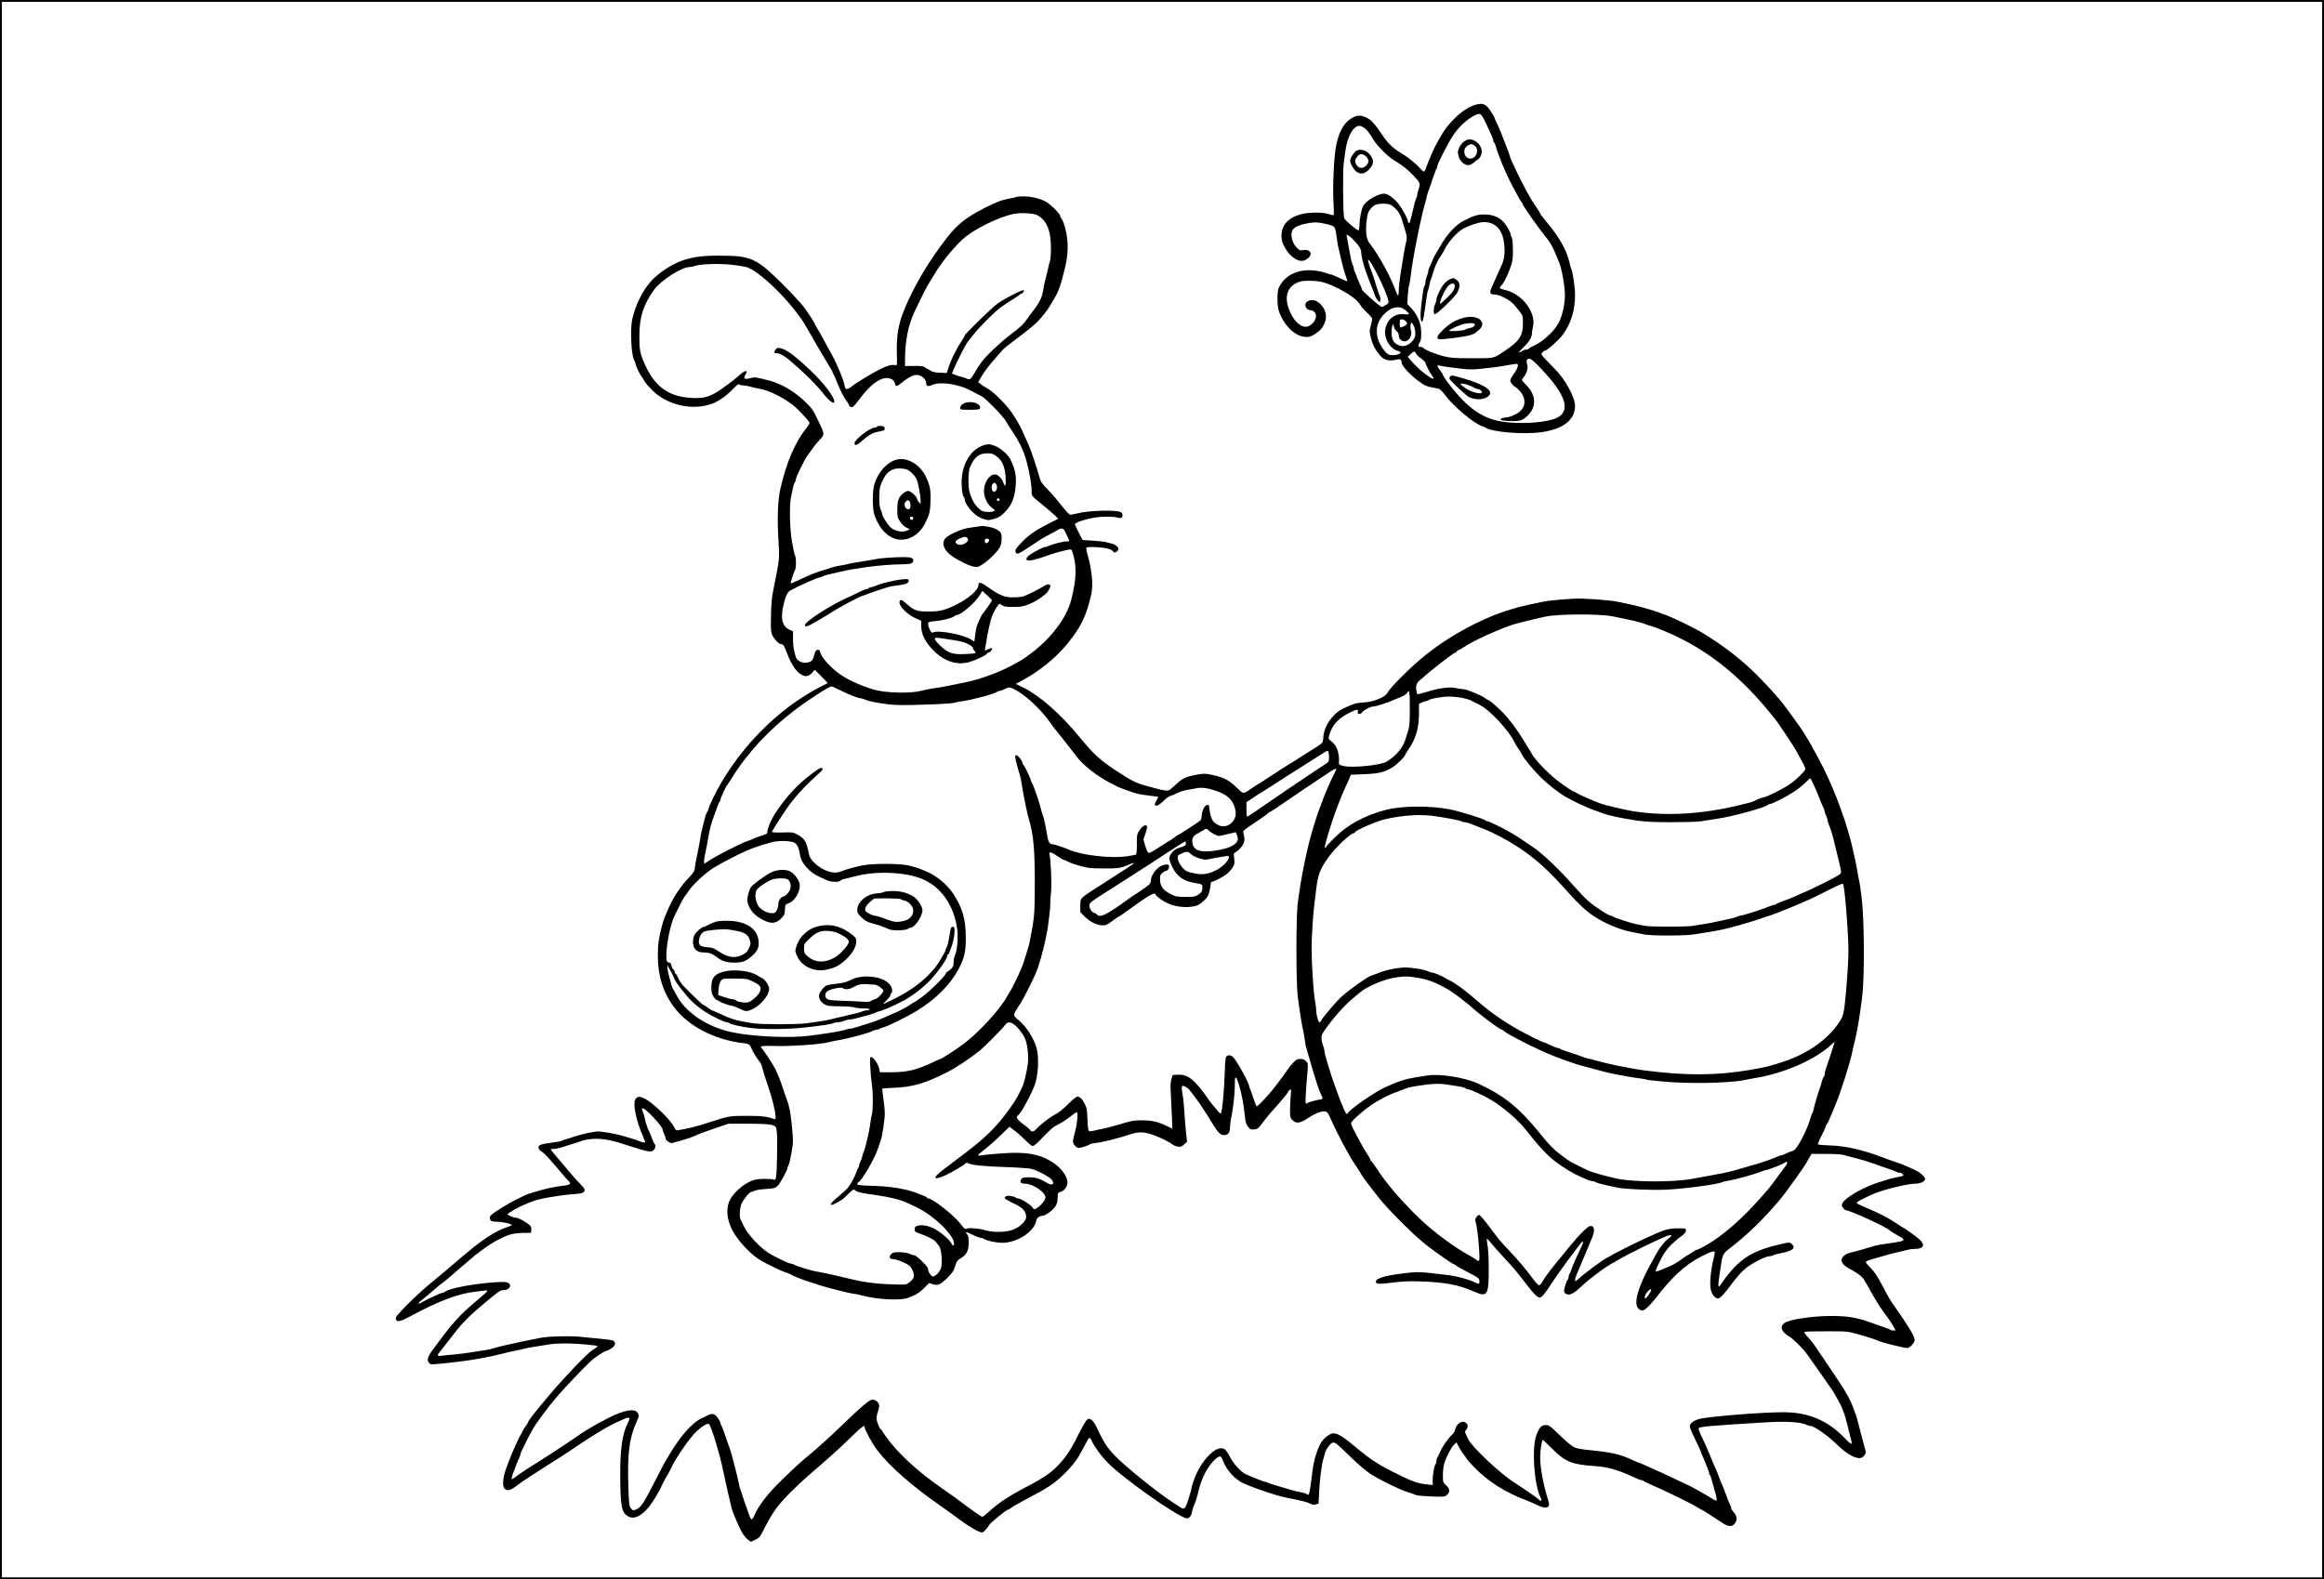 <?xml version="1.0" standalone="no"?>
<!DOCTYPE svg PUBLIC "-//W3C//DTD SVG 20010904//EN"
 "http://www.w3.org/TR/2001/REC-SVG-20010904/DTD/svg10.dtd">
<svg version="1.0" xmlns="http://www.w3.org/2000/svg"
 width="2532pt" height="1721pt" viewBox="0 0 2532 1721"
 preserveAspectRatio="xMidYMid meet">

<g transform="translate(0,1721) scale(0.1,-0.1)"
fill="#000000" stroke="none">
<path d="M0 8605 l0 -8605 12660 0 12660 0 0 8605 0 8605 -12660 0 -12660 0 0
-8605z m25300 0 l0 -8585 -12640 0 -12640 0 0 8585 0 8585 12640 0 12640 0 0
-8585z"/>
<path d="M16085 16071 c-131 -32 -302 -187 -394 -357 -12 -21 -26 -46 -31 -54
-21 -31 -99 -207 -117 -262 -10 -32 -23 -58 -30 -58 -6 0 -25 16 -41 35 -37
46 -130 121 -208 167 -91 56 -145 108 -209 204 -77 116 -121 163 -173 185 -67
29 -108 24 -171 -19 -78 -53 -127 -148 -156 -301 -22 -114 -37 -445 -27 -601
5 -74 6 -138 2 -143 -3 -4 -26 0 -51 9 -30 11 -76 17 -144 17 -256 0 -399
-114 -370 -295 9 -56 64 -146 112 -184 73 -59 127 -62 181 -12 46 44 12 95
-58 83 -38 -6 -43 -4 -75 29 -52 56 -71 148 -39 194 21 31 86 57 176 71 66 11
89 10 163 -5 48 -9 95 -24 106 -33 14 -12 22 -38 29 -96 6 -44 15 -100 20
-125 30 -136 54 -233 76 -299 14 -40 24 -74 22 -76 -2 -2 -39 14 -83 35 -44
22 -88 39 -98 40 -10 0 -30 6 -45 13 -15 8 -64 19 -109 26 -187 27 -337 -38
-408 -178 -23 -46 -23 -205 1 -269 59 -159 180 -272 293 -274 39 -1 57 5 104
36 61 40 88 77 108 143 36 125 -105 273 -199 207 -41 -29 -16 -94 36 -94 12 0
31 -9 43 -21 40 -40 4 -124 -65 -154 -53 -23 -124 20 -173 102 -96 165 -83
305 36 366 48 24 66 27 149 27 105 0 169 -15 272 -64 148 -69 254 -146 285
-206 8 -15 39 -50 70 -78 30 -28 55 -57 55 -65 0 -9 -7 -43 -16 -77 -15 -57
-14 -68 1 -128 19 -76 35 -109 86 -178 47 -64 101 -84 182 -65 52 12 66 6 67
-27 0 -36 84 -129 182 -203 78 -57 80 -58 219 -85 17 -3 41 -26 71 -67 93
-126 320 -316 408 -342 14 -4 30 -11 35 -15 68 -49 414 -77 608 -50 238 34
367 134 367 285 0 99 -113 303 -231 415 -9 8 -44 45 -79 82 -62 66 -63 68 -45
88 10 11 23 20 30 20 21 0 151 117 191 172 90 124 134 265 134 429 0 94 -26
268 -44 297 -3 6 -10 30 -15 54 -25 117 -88 239 -192 375 -46 59 -94 119 -106
133 -13 14 -23 29 -23 34 0 4 -19 36 -43 70 -24 34 -46 68 -50 76 -4 8 -21 38
-37 65 -54 89 -200 391 -200 413 0 5 -18 56 -41 113 -22 57 -47 122 -56 144
-8 22 -28 67 -44 100 -16 33 -29 64 -29 68 0 4 -18 35 -41 68 -51 75 -79 88
-154 70z m99 -193 c67 -141 86 -185 86 -202 0 -8 4 -17 9 -20 5 -3 12 -18 15
-33 11 -45 62 -180 106 -278 22 -50 51 -111 59 -125 4 -8 15 -28 23 -45 36
-70 82 -151 94 -166 8 -8 14 -19 14 -23 0 -18 177 -269 281 -397 19 -24 50
-80 68 -124 18 -44 38 -93 46 -110 30 -71 65 -264 65 -362 0 -97 -31 -234 -69
-303 -54 -97 -173 -205 -274 -250 -26 -11 -49 -25 -52 -30 -3 -6 -16 -10 -29
-10 -12 0 -31 -7 -42 -15 -10 -8 -25 -15 -32 -15 -8 0 12 23 43 52 59 54 95
111 95 152 0 13 5 47 12 75 36 157 -118 360 -305 401 -31 7 -57 17 -57 22 0 5
9 19 21 31 27 29 63 102 96 195 24 69 27 90 26 196 -1 69 -6 123 -12 129 -6 6
-11 17 -11 25 0 24 -32 85 -68 130 -50 63 -126 95 -220 95 -77 -1 -106 -10
-220 -66 -92 -46 -191 -153 -263 -285 -11 -20 -29 -50 -40 -67 -10 -16 -23
-39 -28 -50 -46 -102 -61 -140 -61 -155 0 -10 -7 -34 -15 -53 -8 -20 -15 -49
-15 -65 0 -15 -5 -33 -11 -39 -9 -9 -17 -61 -37 -238 -10 -82 -4 -157 11 -152
11 3 22 62 47 250 6 44 14 86 19 95 5 10 12 37 16 62 4 24 11 51 16 60 4 8 16
42 25 75 19 66 46 124 78 170 12 17 30 48 41 70 42 86 135 192 205 232 57 34
178 73 224 73 133 0 209 -83 225 -247 9 -92 1 -160 -27 -218 -10 -22 -36 -78
-56 -125 -21 -47 -47 -105 -57 -129 -24 -53 -14 -71 40 -71 44 0 143 -49 190
-93 18 -18 51 -56 73 -86 41 -54 41 -54 40 -141 -1 -132 -41 -190 -201 -296
-124 -82 -102 -78 -351 -78 -202 0 -234 3 -315 23 -90 23 -208 72 -220 91 -3
5 -17 10 -31 10 -22 0 -24 3 -18 23 3 12 11 28 18 36 6 8 11 48 10 90 0 109
-36 197 -117 282 l-34 37 4 83 c3 46 9 98 14 116 6 18 14 67 19 110 21 186
113 648 159 798 5 17 13 46 16 65 4 19 11 41 15 50 4 8 24 67 45 130 21 63 42
119 47 125 4 5 8 16 8 25 0 24 119 256 174 338 53 81 139 162 212 203 81 45
87 42 138 -63z m-1327 -58 c18 -10 40 -32 50 -47 10 -15 20 -30 24 -33 3 -3
19 -27 34 -54 38 -64 157 -184 220 -221 79 -45 150 -100 209 -162 78 -82 83
-93 63 -151 -9 -26 -17 -56 -17 -68 0 -11 -3 -24 -7 -28 -8 -8 -22 -57 -49
-176 -20 -88 -24 -100 -35 -100 -5 0 -9 7 -9 16 0 25 -55 128 -100 188 -47 63
-121 116 -159 116 -66 0 -198 -77 -228 -133 -21 -38 -41 -142 -42 -214 -1 -29
-5 -53 -11 -53 -19 0 -148 111 -155 133 -13 42 -17 518 -5 602 6 44 15 105 19
136 18 124 64 227 116 257 28 16 46 15 82 -8z m309 -852 c66 -49 89 -85 117
-180 9 -32 24 -82 33 -111 14 -48 14 -60 1 -118 -14 -60 -23 -109 -61 -354 -9
-55 -16 -126 -16 -157 0 -67 -10 -74 -29 -20 -54 156 -188 403 -287 527 -39
49 -49 128 -34 255 9 69 16 92 39 120 39 48 66 60 142 60 52 0 71 -4 95 -22z
m-442 -350 c73 -71 106 -119 106 -153 0 -40 24 -139 51 -215 25 -67 67 -178
79 -205 5 -11 12 -31 16 -45 8 -31 42 -80 55 -80 11 0 12 45 0 68 -5 9 -23 64
-41 122 -17 58 -37 119 -44 135 -22 52 -45 129 -41 134 20 19 203 -348 221
-445 4 -25 1 -32 -18 -42 -13 -7 -30 -17 -39 -24 -14 -10 -33 3 -123 81 -58
52 -106 98 -106 104 0 5 -13 39 -30 74 -16 34 -30 67 -30 72 0 5 -7 22 -15 37
-8 16 -15 37 -15 47 0 10 -5 28 -12 40 -6 12 -15 40 -19 62 -4 22 -17 90 -28
150 -11 61 -21 111 -21 113 0 11 27 -4 54 -30z m559 -769 c29 -15 67 -50 67
-61 0 -5 -19 -6 -43 -3 -119 18 -216 -71 -217 -198 0 -89 68 -186 142 -202 58
-13 17 -45 -58 -45 -41 0 -51 5 -81 36 -19 21 -48 65 -64 99 -61 129 -24 265
96 350 52 38 114 47 158 24z m29 -136 c26 -23 22 -39 -14 -57 -45 -23 -48 -21
-48 29 0 40 3 45 22 45 12 0 30 -7 40 -17z m92 -57 c9 -19 16 -55 16 -80 0
-38 -6 -52 -35 -85 -46 -51 -98 -65 -152 -41 -55 25 -75 68 -71 155 3 68 20
93 26 41 2 -14 14 -34 28 -45 16 -13 24 -29 24 -49 0 -34 30 -62 65 -62 47 0
86 70 67 121 -10 27 -4 91 8 84 4 -3 15 -20 24 -39z m21 -295 c3 -11 28 -36
55 -55 28 -20 50 -42 50 -49 0 -16 57 -125 78 -150 22 -25 8 -31 -25 -11 -69
44 -142 106 -192 164 l-54 62 29 28 c35 34 51 36 59 11z m1369 -173 c266 -279
322 -454 171 -530 -95 -48 -335 -70 -545 -50 -179 18 -309 78 -451 210 -87 80
-248 281 -249 310 0 4 -14 25 -30 46 -37 49 -38 60 -2 51 32 -8 121 -21 250
-35 64 -7 122 -7 185 0 51 6 119 14 152 17 33 3 102 14 153 24 52 10 98 16
104 13 14 -9 0 -54 -26 -89 -13 -16 -31 -45 -40 -63 -16 -31 -16 -34 4 -62 12
-17 25 -30 29 -30 4 0 24 -16 45 -36 85 -83 87 -185 4 -247 -41 -30 -110 -57
-146 -57 -31 0 -60 -15 -50 -26 11 -11 141 -17 192 -10 34 5 57 18 92 49 105
96 104 225 -3 336 -29 30 -53 57 -53 60 0 2 11 18 24 36 33 43 47 98 34 136
-13 38 -4 59 26 59 18 0 52 -29 130 -112z"/>
<path d="M15938 15657 c-34 -31 -61 -93 -53 -120 2 -7 6 -25 10 -40 3 -16 20
-42 38 -58 41 -38 82 -38 123 -1 17 15 40 32 50 38 11 6 24 27 31 46 17 51 -1
101 -48 139 -52 41 -103 40 -151 -4z m132 -38 c52 -44 10 -145 -58 -137 -64 8
-81 105 -24 140 35 23 52 22 82 -3z"/>
<path d="M15795 14166 c-16 -7 -43 -28 -59 -46 -36 -41 -86 -142 -86 -173 0
-14 -7 -38 -15 -53 -17 -33 -20 -100 -5 -109 16 -10 228 194 250 241 30 61 27
108 -9 133 -34 24 -36 25 -76 7z m55 -70 c0 -38 -26 -77 -92 -138 -34 -32 -63
-58 -65 -58 -21 0 45 151 85 193 33 35 72 37 72 3z"/>
<path d="M15960 13750 c-93 -22 -160 -59 -237 -133 -62 -59 -77 -92 -48 -103
19 -8 261 22 332 41 52 14 63 20 109 62 88 81 -11 166 -156 133z m105 -70 c11
-18 -15 -39 -54 -46 -20 -4 -41 -11 -48 -16 -17 -13 -173 -23 -173 -11 0 11
113 63 160 73 53 12 108 11 115 0z"/>
<path d="M14783 15570 c-27 -11 -73 -81 -73 -110 0 -31 36 -95 66 -119 43 -34
89 -28 135 17 62 63 64 111 7 175 -36 40 -92 55 -135 37z m102 -67 c32 -35 32
-63 0 -97 -39 -42 -92 -32 -114 23 -11 25 -10 33 5 58 10 15 23 31 29 35 21
16 55 7 80 -19z"/>
<path d="M15803 13109 c-7 -7 -13 -17 -13 -21 0 -19 179 -187 219 -207 83 -39
192 -24 222 31 31 59 -113 133 -396 204 -11 3 -26 0 -32 -7z m197 -96 c25 -9
54 -23 65 -30 11 -7 26 -13 35 -13 25 -1 55 -29 44 -40 -18 -18 -113 7 -170
45 -29 20 -56 40 -59 45 -10 15 35 12 85 -7z"/>
<path d="M11078 15065 c-3 -3 -38 -12 -79 -19 -93 -18 -133 -33 -267 -100
-206 -104 -308 -185 -426 -341 -155 -204 -256 -363 -356 -558 -146 -286 -185
-432 -179 -677 4 -125 2 -144 -11 -141 -37 12 -87 -1 -173 -43 -85 -42 -285
-164 -315 -193 -15 -15 -52 -27 -59 -19 -3 3 -9 22 -13 43 -14 63 -81 227
-131 316 -11 21 -57 104 -107 197 -19 36 -46 82 -59 102 -12 21 -23 40 -23 43
0 10 -65 111 -119 185 -30 41 -137 157 -239 258 -281 278 -339 304 -667 306
-193 1 -296 -12 -415 -51 -111 -36 -266 -137 -343 -223 -97 -106 -176 -268
-210 -425 -23 -109 -8 -401 23 -440 4 -5 11 -25 15 -43 7 -34 48 -116 70 -142
7 -8 19 -29 28 -45 8 -17 46 -61 83 -98 164 -162 433 -224 648 -148 72 25 159
86 230 160 41 44 62 59 69 52 6 -6 25 -11 42 -11 17 0 54 -6 81 -14 27 -8 68
-17 92 -21 104 -17 259 -92 372 -180 51 -40 180 -178 180 -192 0 -8 -15 -33
-33 -56 -126 -158 -218 -372 -286 -668 -26 -115 -34 -319 -21 -535 14 -232 16
-210 -52 -549 -22 -113 -26 -156 -29 -340 -2 -101 1 -138 14 -165 20 -44 74
-100 97 -100 24 0 33 -13 65 -100 41 -107 88 -183 137 -219 59 -43 98 -39 144
16 l21 24 72 -72 c39 -39 70 -73 69 -74 -2 -1 -30 -15 -63 -31 -490 -246 -943
-715 -1190 -1229 -25 -51 -45 -99 -45 -107 0 -7 -6 -22 -13 -33 -8 -11 -17
-31 -21 -45 -29 -107 -49 -194 -56 -245 -5 -33 -20 -113 -34 -179 -14 -65 -26
-132 -26 -150 0 -24 -13 -45 -61 -96 -34 -36 -69 -76 -77 -90 -9 -14 -31 -43
-48 -66 -58 -78 -146 -268 -174 -379 -35 -140 -43 -197 -43 -320 0 -220 58
-403 179 -564 152 -202 435 -350 744 -388 68 -8 77 -13 91 -45 18 -46 68 -128
95 -158 12 -14 27 -47 32 -75 6 -27 31 -110 57 -183 47 -133 85 -288 85 -345
0 -24 -3 -28 -17 -22 -68 27 -136 35 -293 35 -186 0 -205 -3 -395 -65 -143
-46 -207 -64 -275 -76 -25 -5 -59 -11 -76 -15 -29 -5 -33 -3 -52 38 -37 75
-228 260 -315 304 -58 30 -86 28 -106 -8 -27 -48 8 -224 79 -389 16 -39 30
-73 30 -75 0 -9 -34 -3 -63 10 -18 8 -59 22 -92 31 -33 10 -80 23 -105 31 -64
18 -210 44 -253 44 -47 0 -193 -32 -272 -60 -33 -12 -71 -24 -85 -27 -14 -3
-30 -9 -36 -14 -5 -4 -62 -15 -124 -23 -83 -11 -118 -20 -127 -32 -16 -22 -3
-46 41 -73 19 -12 83 -81 144 -154 60 -72 119 -141 131 -151 41 -37 27 -50
-64 -59 -54 -6 -149 -24 -210 -41 -99 -27 -170 -49 -185 -57 -8 -4 -49 -24
-90 -43 -82 -39 -244 -138 -284 -173 -17 -15 -23 -28 -19 -42 8 -29 17 -33 87
-36 70 -2 166 -27 148 -39 -6 -4 -38 -16 -69 -27 -91 -31 -226 -115 -358 -223
-98 -80 -205 -170 -280 -236 -29 -25 -106 -89 -171 -142 -66 -53 -179 -157
-252 -231 -108 -108 -133 -139 -130 -158 5 -39 43 -35 138 16 332 179 542 259
740 280 30 3 70 8 88 11 17 3 32 1 32 -4 0 -5 -49 -50 -108 -99 -198 -166
-264 -239 -479 -531 -67 -90 -77 -126 -46 -157 18 -19 5 -19 263 9 198 22 386
55 545 97 44 12 102 25 129 30 26 4 62 12 80 17 17 6 74 17 126 25 52 9 125
20 161 26 37 6 115 11 175 11 126 0 354 -20 354 -31 0 -4 -17 -18 -37 -30 -55
-33 -144 -121 -327 -319 -175 -190 -396 -461 -396 -485 0 -4 -11 -21 -24 -38
-14 -18 -29 -43 -35 -57 -6 -14 -15 -32 -21 -40 -13 -19 -83 -173 -103 -225
-8 -22 -24 -63 -36 -92 -51 -127 -65 -237 -33 -266 30 -27 63 -20 127 29 66
50 141 100 285 191 202 128 277 176 330 213 100 69 212 141 340 218 70 42 239
122 259 122 26 0 26 -4 -3 -65 -58 -121 -80 -280 -79 -570 2 -332 15 -398 85
-439 82 -49 197 31 303 213 30 51 55 95 55 98 0 8 41 89 71 138 16 28 35 61
40 75 45 104 214 347 284 408 64 57 115 85 130 72 24 -20 121 -341 155 -515
22 -107 73 -331 91 -400 18 -65 88 -226 121 -278 17 -26 43 -57 59 -68 l30
-21 42 20 c54 25 53 24 121 158 31 62 82 145 112 185 72 97 217 243 372 377
200 171 319 278 445 402 117 114 147 136 147 106 0 -25 86 -183 136 -248 135
-177 378 -391 691 -608 59 -41 155 -110 213 -154 99 -74 208 -136 239 -136 16
0 52 37 78 81 16 28 190 169 208 169 5 0 22 11 39 23 17 13 83 51 146 84 251
131 310 170 427 283 70 68 141 157 167 210 4 8 20 38 36 65 16 28 36 65 44 83
17 35 33 41 43 15 23 -61 109 -180 188 -259 164 -166 720 -559 846 -599 28 -9
57 20 64 64 3 20 12 50 19 66 22 49 34 85 57 180 33 134 96 254 172 326 51 49
69 49 86 3 27 -75 83 -155 139 -200 31 -25 64 -48 72 -51 8 -3 38 -16 65 -28
61 -28 313 -113 375 -126 25 -6 65 -14 90 -19 131 -26 187 -41 217 -57 25 -13
39 -15 60 -7 l28 9 7 135 c7 135 28 299 47 355 5 17 12 41 15 55 9 45 66 120
89 120 29 -1 41 -11 192 -158 72 -70 166 -151 210 -180 96 -64 314 -171 410
-202 39 -12 81 -27 95 -33 14 -5 89 -12 168 -15 139 -4 144 -4 167 18 35 33
32 66 -10 104 -34 32 -35 34 -35 112 0 46 7 100 16 129 24 75 75 173 106 202
l26 25 25 -48 c14 -27 39 -66 56 -88 17 -21 31 -42 31 -45 0 -3 35 -42 78 -87
148 -155 336 -275 572 -364 30 -12 82 -34 116 -51 68 -32 105 -37 124 -14 11
13 9 28 -8 83 -50 163 -82 340 -82 457 0 62 18 185 28 185 3 0 49 -44 103 -98
140 -141 217 -172 456 -188 147 -9 261 -41 435 -123 37 -17 74 -31 81 -31 7 0
17 -4 23 -9 5 -5 41 -22 79 -39 157 -67 435 -203 502 -245 24 -15 45 -27 48
-27 6 0 126 -76 230 -146 63 -42 105 -45 134 -8 30 38 27 82 -9 123 -17 18
-30 41 -30 50 0 10 -4 21 -8 26 -5 6 -26 57 -47 115 -21 58 -41 110 -45 115
-4 6 -17 37 -28 70 -11 33 -32 83 -45 110 -13 28 -41 93 -61 145 -21 52 -57
134 -81 183 -25 48 -42 94 -39 101 7 19 116 29 750 67 203 12 368 2 426 -28
15 -7 34 -13 44 -13 38 0 180 -99 278 -193 105 -103 193 -157 255 -157 36 0
75 44 67 75 -3 11 -21 81 -41 155 -20 74 -40 151 -45 170 -4 19 -14 53 -22 75
-9 22 -21 56 -28 75 -27 77 -70 157 -145 269 -28 41 -55 82 -60 90 -18 29
-184 275 -218 323 -18 26 -52 67 -75 92 -28 29 -38 47 -31 52 6 4 116 7 243 6
248 0 216 4 441 -62 37 -11 113 -37 140 -49 40 -17 262 -71 294 -71 28 0 81
57 81 86 0 22 -18 64 -53 119 -50 81 -110 171 -153 230 -52 72 -66 94 -149
250 -63 117 -78 140 -138 202 -58 60 -62 55 73 93 41 11 95 27 120 35 25 7 79
21 120 30 41 9 89 20 106 25 17 6 52 10 78 10 93 0 114 43 49 102 -39 35 -167
128 -176 128 -3 0 -40 24 -83 53 -90 60 -185 108 -332 170 -96 41 -101 45 -85
59 15 14 131 70 198 97 103 41 353 101 420 101 60 0 109 19 119 46 7 19 -43
70 -95 96 -85 41 -156 71 -222 93 -40 13 -103 36 -142 51 -215 82 -410 127
-570 131 -71 2 -133 8 -138 12 -4 4 13 46 38 94 25 47 45 92 45 98 0 7 6 20
13 28 8 9 28 52 46 96 18 44 38 91 44 105 55 127 167 479 188 590 5 25 15 70
23 100 26 100 56 271 83 485 28 217 25 844 -4 1085 -12 97 -24 182 -27 190 -3
8 -10 44 -16 80 -5 36 -17 97 -25 135 -9 39 -22 97 -29 130 -55 257 -194 639
-327 899 -105 206 -189 351 -259 449 -83 116 -184 253 -189 257 -3 3 -28 31
-54 62 -48 57 -57 67 -178 194 -186 193 -397 358 -664 517 -62 36 -279 141
-350 169 -131 50 -272 93 -385 117 -58 12 -125 27 -150 32 -87 20 -384 41
-485 35 -160 -10 -291 -23 -342 -35 -27 -5 -95 -20 -153 -32 -119 -25 -278
-74 -395 -122 -254 -105 -508 -253 -720 -422 -156 -124 -390 -356 -419 -415
-23 -48 -155 -101 -266 -106 -75 -4 -100 -11 -217 -66 -114 -54 -208 -189
-216 -313 -5 -67 8 -54 -153 -155 -48 -30 -110 -70 -137 -87 -27 -18 -51 -33
-53 -33 -4 0 -191 -121 -297 -191 -32 -22 -60 -39 -62 -39 -3 0 -34 -20 -70
-45 -107 -73 -94 -73 -172 3 -81 80 -147 114 -265 137 -82 17 -93 17 -179 1
-110 -20 -147 -38 -219 -106 -30 -28 -63 -56 -73 -61 -18 -10 -64 -3 -152 21
-16 4 -66 18 -110 30 -98 27 -147 52 -295 148 -194 127 -261 187 -425 387
-200 244 -432 447 -604 531 l-84 41 79 43 c184 100 360 244 483 395 147 180
208 306 260 538 23 101 7 269 -40 429 -11 37 -17 73 -13 79 10 18 215 3 259
-18 19 -9 35 -20 35 -25 0 -17 36 -7 48 13 12 18 11 24 -9 45 -12 12 -36 26
-53 29 -17 4 -44 11 -61 16 -16 6 -82 13 -145 17 l-115 7 -42 80 c-23 44 -42
85 -42 91 -1 19 111 57 224 75 71 11 194 11 233 0 18 -6 40 -7 48 -4 20 7 18
50 -3 61 -54 28 -354 20 -482 -14 -30 -7 -62 -14 -71 -14 -9 0 -52 46 -96 102
-43 56 -112 136 -152 176 -61 62 -74 83 -87 130 -28 103 -96 306 -120 357 -7
17 -24 55 -38 85 -51 116 -63 139 -139 256 -57 87 -205 237 -267 269 -25 13
-59 35 -75 48 l-29 23 43 73 c23 39 81 116 128 169 47 53 93 105 101 115 9 11
85 70 169 133 84 63 174 136 200 163 47 47 115 133 136 170 6 11 27 46 46 78
55 90 77 153 126 358 40 169 34 327 -19 478 -8 21 -19 43 -25 49 -7 7 -12 18
-12 26 0 23 -112 133 -161 157 -66 34 -157 55 -236 55 -38 0 -72 -2 -75 -5z
m221 -199 c104 -55 151 -165 151 -358 0 -64 -5 -129 -11 -145 -6 -15 -15 -48
-19 -73 -5 -25 -18 -78 -29 -118 -10 -40 -22 -96 -26 -125 -9 -66 -36 -127
-88 -197 -22 -30 -43 -57 -46 -60 -4 -3 -18 -23 -33 -45 -43 -65 -77 -98 -187
-180 -109 -82 -267 -232 -317 -300 -31 -43 -36 -51 -84 -132 -35 -59 -45 -65
-80 -48 -14 7 -41 16 -60 20 -19 4 -49 13 -67 21 l-32 13 20 48 c39 91 127
264 146 288 5 6 31 39 58 75 66 87 236 258 310 312 33 24 89 61 125 83 36 22
71 45 78 52 7 7 17 13 22 13 5 0 14 9 21 21 10 19 9 20 -13 14 -45 -13 -203
-97 -263 -138 -62 -43 -365 -338 -365 -355 0 -6 -16 -34 -36 -63 -20 -30 -43
-67 -50 -84 -8 -16 -18 -37 -23 -45 -18 -29 -52 -108 -69 -161 l-17 -54 -75 3
c-54 3 -83 9 -102 23 -15 10 -30 19 -34 19 -4 0 -16 7 -26 16 -14 14 -38 17
-118 16 l-100 -1 0 63 c0 205 34 378 102 526 43 93 127 260 146 292 10 15 39
63 65 107 84 140 196 280 309 388 112 108 403 252 568 283 74 14 210 6 249
-14z m-3279 -547 c36 -5 80 -12 99 -16 142 -26 525 -404 667 -658 64 -115 215
-372 245 -419 22 -32 39 -64 39 -70 0 -7 4 -16 9 -21 5 -6 29 -60 53 -121 25
-61 61 -132 81 -159 20 -26 37 -53 37 -60 0 -15 25 -26 43 -19 6 2 43 46 81
97 107 142 204 216 287 217 48 0 83 -24 91 -64 5 -32 23 -29 74 14 83 70 147
96 192 79 42 -16 72 -49 72 -81 0 -37 21 -44 66 -23 48 23 150 23 244 1 91
-22 116 -31 200 -75 36 -18 79 -40 95 -49 44 -23 241 -225 266 -273 11 -23 45
-76 74 -118 68 -100 118 -205 149 -316 31 -112 56 -259 56 -326 0 -57 -8 -47
130 -160 87 -71 163 -140 158 -143 -2 -2 -39 -20 -83 -42 -145 -72 -229 -128
-302 -202 -76 -77 -92 -104 -73 -127 15 -18 27 -13 151 69 136 91 130 88 224
137 44 23 84 45 90 50 5 5 19 9 32 9 18 0 28 -11 44 -47 12 -27 26 -56 30 -65
13 -26 12 -28 -21 -28 -35 0 -140 -26 -187 -46 -17 -8 -36 -14 -41 -14 -31 0
-185 -86 -201 -112 -33 -52 36 -48 204 12 78 28 146 48 218 64 56 12 59 12 67
-8 55 -148 51 -308 -12 -544 -50 -187 -216 -407 -428 -567 -52 -39 -102 -74
-110 -78 -8 -4 -31 -17 -50 -28 -143 -87 -388 -180 -560 -214 -47 -9 -123 -25
-170 -35 -47 -10 -123 -24 -170 -30 -47 -6 -109 -18 -139 -27 -113 -32 -392
-26 -516 11 -169 50 -307 116 -404 191 -92 71 -173 167 -185 218 -5 22 -12 28
-29 25 -17 -2 -25 -14 -34 -51 -15 -59 -27 -75 -67 -85 -62 -17 -127 15 -139
68 -3 14 -10 43 -16 65 -6 22 -11 77 -11 122 l0 83 -37 17 c-57 27 -83 74 -83
147 0 34 5 79 11 101 5 22 14 56 19 76 14 53 35 90 62 105 87 49 303 144 328
144 9 0 20 4 26 9 5 5 29 13 54 19 25 6 88 20 140 32 91 21 120 26 275 49 121
17 287 31 383 31 100 0 132 10 132 40 0 36 -34 43 -184 37 -78 -3 -166 -10
-196 -16 -30 -6 -116 -20 -190 -32 -74 -11 -138 -23 -143 -26 -5 -3 -34 -9
-65 -13 -32 -4 -70 -13 -87 -18 -16 -6 -64 -21 -105 -33 -88 -26 -164 -56
-278 -111 -46 -22 -85 -38 -88 -36 -4 5 30 110 47 144 15 28 15 134 1 160 -6
11 -21 79 -33 150 -25 146 -30 391 -11 484 7 30 17 77 22 105 6 27 15 54 20
59 6 6 10 18 10 28 0 27 92 215 131 268 19 25 45 61 59 82 14 20 46 59 72 87
56 60 56 56 -26 224 -49 101 -64 122 -138 193 -115 110 -258 194 -388 227
-140 36 -158 39 -197 28 -74 -21 -91 -8 -57 43 23 35 0 43 -39 13 -18 -14 -41
-33 -52 -44 -35 -33 -178 -138 -230 -169 -88 -52 -148 -66 -260 -61 -265 11
-418 125 -533 397 -39 91 -47 142 -46 280 1 208 43 339 162 504 74 102 299
246 385 246 14 0 38 5 54 11 67 25 302 30 453 8z m9545 -3825 c211 -41 318
-67 373 -90 18 -8 38 -14 45 -14 6 0 61 -20 122 -45 344 -139 633 -332 918
-613 115 -113 284 -308 354 -409 60 -86 169 -252 189 -288 6 -11 32 -58 57
-104 26 -46 47 -91 47 -100 0 -23 -112 -130 -185 -177 -80 -52 -248 -134 -274
-134 -10 0 -66 -22 -103 -41 -17 -9 -44 -16 -163 -45 -406 -98 -795 -120
-1150 -65 -76 12 -302 65 -350 82 -78 28 -252 104 -266 116 -8 7 -19 13 -24
13 -14 0 -106 61 -190 126 -103 79 -254 239 -279 294 -3 8 -14 27 -24 41 -9
15 -41 67 -71 115 -72 117 -146 215 -218 289 -62 63 -145 135 -157 135 -4 0
-22 11 -39 24 -41 31 -201 96 -237 96 -16 0 -51 5 -79 12 -66 15 -193 -2 -320
-43 -51 -16 -96 -27 -99 -24 -3 2 -8 25 -12 50 -7 48 8 80 52 113 9 7 23 18
30 25 77 72 330 267 347 267 6 0 11 4 11 9 0 5 9 12 19 16 11 3 36 17 56 30
98 67 328 174 525 244 35 13 252 67 365 91 137 30 584 32 730 4z m-8403 -810
c94 -47 189 -84 216 -84 7 0 28 -6 45 -14 41 -17 117 -33 245 -50 83 -11 162
-13 393 -5 159 4 307 13 329 19 22 6 68 15 103 20 115 17 348 80 371 101 6 5
17 9 25 9 9 1 34 9 56 20 51 25 56 24 107 -2 119 -61 284 -213 383 -353 27
-38 52 -72 55 -75 9 -9 194 -243 237 -301 71 -96 227 -219 368 -290 33 -17 67
-34 75 -39 24 -14 171 -67 220 -79 25 -7 85 -16 135 -22 49 -5 91 -12 93 -13
2 -2 -6 -19 -17 -37 -27 -44 -26 -59 2 -59 13 1 43 21 72 51 28 27 61 52 75
55 14 3 48 17 75 31 28 14 75 29 105 34 30 5 75 13 100 18 67 15 148 1 255
-41 97 -39 147 -92 171 -181 16 -62 6 -107 -34 -150 -51 -54 -124 -56 -185 -6
-34 28 -51 74 -62 164 -1 11 -3 24 -4 28 0 5 -11 7 -22 5 -26 -4 -58 -74 -58
-129 -1 -34 -6 -39 -83 -89 -46 -30 -102 -66 -126 -82 -24 -15 -46 -28 -49
-28 -3 0 -22 -13 -43 -30 -21 -16 -41 -30 -44 -30 -3 0 -54 -32 -114 -71 -76
-50 -111 -68 -121 -62 -8 5 -23 40 -34 77 l-19 68 23 69 c17 52 20 72 11 81
-16 16 -54 -11 -83 -59 -22 -34 -24 -49 -23 -145 0 -76 -3 -109 -12 -112 -6
-2 -49 -10 -95 -17 -183 -26 -495 10 -644 76 -44 20 -152 55 -168 55 -31 0
-48 27 -57 90 -14 89 -40 212 -50 230 -4 9 -11 31 -15 50 -12 58 -85 273 -101
297 -8 12 -14 27 -14 32 0 15 -70 160 -80 166 -6 4 -10 13 -10 21 0 21 -49 84
-66 84 -8 0 -14 -8 -14 -17 0 -18 32 -142 51 -198 6 -16 15 -59 20 -95 5 -36
15 -96 23 -135 8 -38 19 -97 26 -130 6 -33 21 -91 32 -130 49 -169 63 -334 62
-710 -1 -268 -4 -327 -22 -435 -25 -147 -39 -216 -51 -250 -4 -14 -16 -52 -26
-85 -28 -97 -49 -149 -115 -285 -17 -36 -40 -78 -50 -95 -11 -16 -24 -39 -30
-50 -70 -138 -306 -398 -480 -530 -81 -61 -242 -165 -255 -165 -2 0 -41 -17
-87 -39 -177 -82 -273 -105 -443 -106 l-130 0 -3 25 c-6 51 -63 140 -91 140
-14 0 -15 -13 -9 -117 3 -65 11 -147 17 -183 14 -85 14 -274 0 -324 -6 -22
-15 -72 -19 -110 -5 -39 -16 -98 -24 -131 -8 -33 -20 -80 -26 -105 -6 -25 -15
-52 -19 -60 -5 -9 -12 -30 -16 -49 -4 -18 -13 -44 -21 -59 -8 -15 -14 -34 -14
-42 0 -9 -4 -20 -8 -25 -5 -6 -17 -32 -27 -60 -24 -67 -77 -155 -112 -185 -16
-14 -59 -51 -96 -84 -68 -59 -79 -76 -52 -76 13 0 111 54 125 69 3 4 29 28 57
55 48 46 54 48 70 34 20 -17 48 -25 143 -39 306 -45 362 -61 555 -161 161 -83
347 -260 375 -356 12 -44 -4 -62 -23 -25 -23 44 -114 123 -185 161 -66 35
-138 48 -187 34 -24 -7 -30 -14 -30 -37 0 -27 5 -31 60 -50 95 -34 154 -65
175 -94 11 -14 24 -31 30 -38 28 -34 41 -193 20 -248 -16 -41 -59 -85 -85 -85
-21 0 -55 52 -55 86 0 21 -126 144 -148 144 -11 0 -34 7 -52 16 -20 10 -60 17
-106 18 -63 1 -76 -2 -95 -21 -26 -26 -19 -53 14 -53 40 0 159 -48 188 -76 15
-14 32 -45 39 -69 14 -51 6 -72 -44 -110 -34 -26 -36 -26 -173 -22 -178 5
-320 23 -458 57 -60 15 -135 32 -165 39 -30 6 -75 16 -100 22 -25 6 -71 15
-102 20 -65 10 -208 53 -251 75 -16 8 -35 14 -44 14 -21 0 -192 83 -250 122
-89 60 -215 196 -253 273 -18 39 -37 78 -42 87 -15 32 -9 125 11 171 21 48 86
127 105 127 6 0 22 6 36 13 14 8 70 17 125 20 89 6 101 9 127 34 27 25 108
174 108 198 0 5 6 22 14 36 7 14 21 77 31 139 18 107 18 121 2 282 -15 150
-29 222 -58 293 -5 11 -22 62 -39 114 -28 85 -47 134 -83 211 -16 35 -136 218
-147 225 -6 4 -10 12 -10 18 0 9 45 11 177 8 176 -3 471 18 558 41 22 6 63 14
90 19 125 20 343 78 394 105 14 8 36 14 48 14 12 0 24 4 27 9 3 4 19 11 35 14
46 9 266 118 372 183 210 129 365 286 458 464 58 113 74 182 73 335 0 197 -37
324 -137 475 -68 103 -187 201 -295 244 -25 10 -58 24 -75 31 -16 7 -64 21
-105 31 -105 26 -408 27 -525 1 -100 -23 -179 -45 -227 -65 -52 -21 -121 -11
-194 28 -71 37 -140 108 -149 153 -28 145 -47 179 -126 221 -48 27 -56 28
-165 24 -63 -2 -114 1 -114 6 0 4 20 38 43 75 24 36 66 100 92 141 27 41 52
77 55 80 3 3 27 32 52 65 53 69 165 185 257 265 54 48 61 58 48 68 -12 11 -32
0 -114 -61 -153 -114 -279 -251 -396 -428 -43 -66 -87 -168 -87 -203 0 -21 -9
-26 -72 -46 -40 -13 -78 -27 -83 -31 -6 -4 -33 -15 -60 -24 -85 -29 -365 -173
-432 -222 -17 -12 -34 -23 -37 -23 -10 0 -6 49 8 113 8 34 22 107 31 162 16
97 33 162 61 235 7 19 23 63 35 98 12 34 26 65 30 68 5 3 9 13 9 22 0 15 58
141 70 152 3 3 27 40 54 83 167 270 410 532 691 743 162 122 365 252 397 254
3 0 48 -21 100 -46z m6198 -191 c0 -138 -4 -200 -14 -233 -9 -25 -22 -70 -31
-100 -29 -98 -105 -189 -211 -252 -65 -38 -382 -69 -469 -45 -49 13 -50 15
-47 48 6 67 -18 155 -52 191 -17 18 -39 38 -48 43 -15 9 -15 16 -5 55 29 108
97 182 224 245 76 38 95 39 86 5 -7 -27 30 -28 49 -1 15 21 89 61 114 61 34 0
158 40 249 81 22 9 57 24 77 32 20 9 41 25 48 36 25 47 30 17 30 -166z m569
112 c39 -8 81 -20 93 -26 13 -7 30 -16 38 -20 8 -4 40 -20 70 -36 107 -55 316
-282 370 -402 6 -13 21 -38 33 -55 24 -34 42 -63 53 -86 20 -41 131 -174 205
-246 83 -80 197 -168 274 -212 82 -47 242 -121 305 -142 36 -12 74 -25 85 -30
64 -26 204 -56 370 -81 102 -15 186 -19 389 -19 142 0 286 4 320 10 33 5 108
17 166 26 184 27 532 123 565 155 5 5 16 9 25 9 23 1 179 81 260 135 39 26 94
70 120 96 27 27 50 49 52 49 7 0 67 -132 103 -225 14 -38 33 -82 41 -97 8 -14
14 -33 14 -41 0 -8 7 -28 15 -43 8 -16 15 -37 15 -46 0 -10 6 -32 14 -50 21
-51 37 -100 46 -138 4 -19 20 -82 34 -140 53 -212 58 -238 52 -257 -4 -11 -75
-52 -194 -110 -104 -51 -192 -93 -195 -93 -3 0 -43 -17 -89 -39 -46 -21 -114
-48 -151 -61 -37 -13 -70 -27 -73 -31 -3 -5 -12 -9 -21 -9 -8 0 -29 -6 -46
-14 -53 -24 -280 -98 -317 -103 -19 -3 -39 -9 -45 -13 -5 -4 -35 -13 -65 -20
-30 -6 -95 -20 -145 -31 -49 -12 -119 -25 -155 -30 -36 -5 -87 -13 -115 -18
-65 -13 -467 -13 -525 0 -25 5 -61 12 -80 15 -54 9 -259 75 -266 85 -3 5 -12
9 -20 9 -27 0 -181 100 -251 163 -39 34 -112 112 -165 172 -129 150 -325 337
-424 405 -104 72 -202 137 -214 143 -8 4 -31 17 -50 29 -61 37 -228 118 -244
118 -8 0 -17 4 -20 9 -10 15 -272 97 -386 120 -215 43 -522 41 -698 -4 -238
-62 -417 -160 -568 -310 -45 -44 -84 -87 -86 -95 -3 -8 -9 -12 -13 -8 -7 6 13
77 71 263 41 127 109 305 154 400 16 33 35 76 43 96 l15 36 145 6 c162 7 218
21 307 74 47 28 140 119 140 138 0 3 18 33 41 66 76 113 108 225 109 381 l0
107 32 15 c17 9 38 16 48 16 9 0 21 5 26 10 16 16 141 38 221 39 39 0 103 -6
142 -14z m-1455 -591 c3 -9 6 -35 6 -59 0 -34 -5 -48 -22 -60 -13 -9 -79 -53
-148 -98 -134 -89 -406 -273 -505 -342 -121 -85 -212 -145 -218 -145 -4 0 -7
36 -7 79 l0 79 73 48 c39 27 81 54 92 60 11 6 72 44 135 85 113 74 153 99 335
214 50 31 124 78 165 105 86 55 86 55 94 34z m84 -191 c-54 -108 -112 -237
-138 -308 -18 -49 -38 -103 -45 -120 -7 -16 -21 -55 -30 -85 -10 -30 -23 -73
-30 -95 -69 -216 -140 -559 -177 -855 -18 -143 -18 -856 0 -1000 17 -142 41
-292 57 -365 11 -49 21 -111 30 -180 1 -5 4 -17 7 -25 3 -8 20 -67 38 -130 66
-230 102 -341 130 -392 16 -28 12 -36 -22 -41 -57 -9 -122 -28 -135 -39 -9 -7
-14 -6 -18 4 -5 12 4 158 22 366 5 56 3 66 -18 88 -16 17 -33 24 -62 24 -33 0
-45 -6 -79 -42 -22 -24 -52 -61 -66 -83 -43 -65 -159 -217 -198 -260 -97 -107
-126 -135 -134 -130 -4 3 -20 42 -34 87 -15 46 -31 91 -36 100 -6 10 -10 23
-10 29 0 33 -126 264 -173 317 -24 25 -59 29 -77 7 -8 -10 -14 -63 -16 -158
-5 -197 -28 -443 -43 -460 -5 -4 -20 8 -35 28 -15 19 -37 46 -49 59 -12 13
-29 34 -37 46 -162 234 -235 294 -349 288 l-55 -3 -14 -45 c-9 -32 -12 -73 -7
-140 3 -52 8 -164 12 -248 l6 -153 -59 29 c-93 46 -164 63 -268 63 -94 1 -109
-2 -291 -56 -49 -15 -110 -30 -135 -35 -25 -4 -66 -13 -92 -20 -26 -7 -54 -10
-61 -7 -11 4 -16 37 -19 129 -5 108 -8 129 -32 172 -28 53 -51 75 -79 76 -9 0
-55 -37 -100 -82 -51 -52 -104 -94 -141 -113 -57 -29 -188 -131 -214 -167 -15
-21 -50 -24 -58 -4 -3 7 -26 28 -52 47 -87 62 -112 96 -81 114 29 18 121 184
177 317 42 101 55 300 27 410 -28 106 -111 239 -191 305 -70 57 -71 59 -8 154
64 96 182 332 214 429 41 124 75 260 100 400 18 107 36 269 33 305 -1 11 3 61
8 111 9 86 -2 357 -17 412 -10 34 21 28 87 -18 32 -22 61 -40 66 -40 4 0 19
-6 33 -13 35 -19 82 -35 170 -60 61 -17 104 -21 235 -21 143 -1 167 2 224 22
36 13 73 28 83 33 10 5 18 6 18 1 0 -4 -28 -26 -62 -47 -67 -43 -108 -69 -330
-212 -194 -125 -188 -118 -188 -204 l0 -70 48 -48 c58 -57 130 -93 192 -95 39
-1 53 5 108 47 34 26 65 47 68 47 4 0 32 18 63 41 265 193 341 237 341 198 0
-4 24 -26 53 -47 96 -72 236 -103 359 -80 46 8 66 19 108 57 42 37 54 56 65
101 8 30 15 67 15 83 0 16 5 27 13 27 18 0 122 54 161 83 17 14 45 43 60 66
26 37 28 46 23 99 l-6 59 39 29 c21 16 49 46 61 67 21 38 22 69 5 132 -6 22
-2 25 174 143 52 35 97 68 98 73 2 5 8 9 13 9 6 0 51 28 101 63 173 119 379
258 578 389 26 18 54 24 48 11z m1042 -503 c123 -15 313 -51 324 -61 6 -5 21
-9 34 -9 13 0 38 -6 55 -14 30 -12 54 -22 160 -62 85 -33 253 -121 352 -186
200 -129 345 -260 565 -508 106 -120 191 -198 275 -254 115 -77 281 -147 405
-171 47 -9 110 -22 140 -28 72 -16 453 -16 545 0 39 7 117 19 175 28 132 21
206 38 430 105 58 17 116 36 130 42 14 6 39 14 55 19 44 11 175 61 300 114
165 69 186 79 367 170 159 80 168 83 172 62 15 -81 27 -206 43 -443 16 -257
16 -286 0 -535 -19 -282 -37 -429 -59 -469 -113 -208 -348 -385 -643 -482
-139 -46 -197 -60 -355 -87 -369 -63 -701 -65 -1155 -6 -66 9 -140 21 -165 27
-25 5 -67 14 -95 18 -50 8 -233 52 -290 69 -16 5 -46 13 -65 16 -19 4 -41 11
-50 15 -8 4 -67 25 -130 45 -63 20 -119 41 -124 46 -6 5 -18 9 -27 9 -9 0 -44
14 -77 30 -34 17 -64 30 -67 30 -8 0 -70 27 -105 45 -14 7 -68 35 -120 62
-167 86 -355 215 -495 337 -130 115 -245 200 -315 234 -14 6 -32 16 -40 22
-32 21 -125 60 -142 60 -11 0 -31 6 -46 14 -47 24 -220 49 -292 41 -104 -10
-195 -33 -287 -72 -17 -7 -34 -13 -37 -13 -27 0 -243 -152 -334 -235 -49 -44
-202 -224 -214 -251 -6 -13 -16 -24 -23 -24 -13 0 -35 84 -35 132 0 17 -6 65
-14 107 -16 87 -36 402 -36 566 0 129 16 386 32 500 6 44 14 109 18 145 19
162 44 225 139 355 76 104 236 255 270 255 6 0 11 4 11 8 0 19 233 122 325
143 178 42 369 57 515 39z m-2428 -163 c28 -26 88 -57 110 -57 8 0 50 9 93 20
43 11 82 20 86 20 5 0 13 -19 19 -42 10 -36 9 -44 -8 -67 -28 -38 -96 -67
-197 -85 -201 -36 -285 -6 -285 102 0 38 20 62 70 85 8 4 29 16 45 26 39 25
38 25 67 -2z m-4508 -135 c26 -24 42 -61 49 -114 9 -65 39 -118 101 -177 49
-46 85 -66 199 -115 47 -20 130 -21 146 -2 6 8 26 16 44 19 18 3 66 15 107 26
218 60 531 51 720 -21 216 -82 363 -287 399 -555 12 -91 -1 -237 -25 -285 -8
-15 -14 -48 -14 -73 0 -40 -5 -52 -31 -76 -17 -16 -35 -29 -39 -29 -5 0 -11
-9 -15 -19 -10 -31 -173 -192 -257 -254 -43 -31 -80 -57 -84 -57 -3 0 -24 -13
-47 -28 -23 -16 -49 -32 -57 -35 -8 -4 -22 -11 -30 -16 -13 -9 -61 -31 -165
-76 -83 -37 -125 -53 -180 -70 -33 -10 -92 -29 -131 -42 -39 -13 -80 -23 -92
-23 -12 0 -39 -6 -59 -14 -37 -13 -132 -29 -373 -62 -214 -29 -622 -12 -850
36 -279 58 -520 221 -615 415 -11 22 -25 47 -31 55 -6 8 -14 26 -17 40 -3 14
-15 57 -26 95 -11 39 -20 86 -20 105 1 21 3 27 6 15 3 -11 10 -27 17 -35 10
-14 37 -66 50 -100 20 -50 131 -193 202 -260 37 -34 97 -81 135 -105 78 -51
211 -115 237 -115 10 0 22 -4 27 -9 15 -14 128 -40 229 -53 135 -18 417 -16
596 5 200 22 290 36 311 48 10 5 32 9 49 9 17 0 47 7 67 15 19 8 47 15 61 15
14 0 48 6 76 14 28 8 80 22 116 31 36 9 77 23 92 31 14 8 32 14 40 14 19 0
176 69 253 110 100 54 206 134 289 217 82 83 196 243 196 275 0 10 4 18 9 18
5 0 12 10 16 23 3 12 10 31 15 42 20 47 40 137 40 184 0 44 -3 51 -19 51 -21
0 -23 -7 -41 -124 -6 -38 -17 -81 -25 -97 -8 -15 -15 -33 -15 -38 0 -13 -87
-158 -115 -190 -97 -117 -211 -209 -355 -290 -64 -36 -197 -101 -207 -101 -4
0 12 17 35 38 23 21 42 46 42 55 0 8 5 19 10 22 6 3 10 16 10 29 0 70 -81 132
-193 148 -105 15 -187 4 -260 -32 -46 -23 -84 -33 -147 -39 -47 -5 -97 -13
-112 -19 -29 -12 -72 -64 -83 -100 -10 -35 13 -79 54 -104 32 -20 50 -23 171
-24 75 -1 147 -6 163 -13 16 -6 60 -11 98 -11 44 0 68 -4 64 -10 -3 -5 -17
-10 -31 -10 -14 0 -34 -5 -45 -10 -10 -6 -38 -15 -61 -20 -24 -5 -70 -16 -103
-24 -33 -9 -82 -20 -110 -26 -27 -7 -66 -16 -85 -21 -19 -5 -68 -14 -107 -19
-40 -6 -106 -15 -145 -21 -96 -14 -494 -14 -583 0 -187 29 -233 43 -376 110
-37 17 -70 31 -74 31 -4 0 -24 14 -45 30 -21 17 -43 30 -48 30 -11 0 -217 202
-237 231 -28 42 -36 56 -46 82 -6 15 -15 27 -20 27 -5 0 -9 9 -9 20 0 11 -6
23 -14 26 -8 3 -17 21 -20 40 -5 24 -12 34 -25 34 -11 0 -22 7 -25 16 -23 59
18 333 68 459 23 56 111 230 124 244 8 8 25 33 40 55 44 71 192 209 283 263
83 51 263 143 350 182 90 40 265 95 324 102 85 10 186 1 209 -19z m4256 -5 c0
-20 -9 -27 -61 -42 -46 -14 -67 -27 -90 -56 -16 -20 -29 -45 -29 -56 0 -41 40
-129 79 -174 47 -55 101 -83 191 -100 92 -16 90 -15 90 -48 0 -44 -8 -58 -48
-83 -32 -20 -50 -23 -137 -22 -90 0 -106 3 -159 30 -82 41 -116 85 -117 154
-2 47 2 57 25 77 15 13 33 23 41 23 18 0 38 37 31 56 -8 21 -56 16 -100 -11
-47 -28 -96 -103 -96 -145 0 -16 -8 -38 -19 -49 -15 -15 -122 -90 -181 -126
-9 -5 -38 -26 -65 -46 -224 -162 -292 -194 -325 -154 -7 8 -17 15 -23 15 -24
0 -57 44 -57 76 0 39 -14 29 290 222 137 88 199 127 245 157 28 18 91 59 140
90 50 32 114 74 143 94 96 64 217 140 225 141 4 0 7 -11 7 -23z m57 -116 c34
-32 133 -65 172 -58 68 13 198 37 216 39 63 9 -7 -95 -97 -145 -92 -51 -154
-63 -242 -47 -39 7 -83 18 -97 26 -40 20 -90 89 -96 132 -5 34 -2 39 23 52 72
36 85 36 121 1z m2468 -1346 c119 -21 206 -54 340 -133 53 -31 205 -147 260
-198 72 -67 296 -234 315 -234 5 0 15 -6 22 -13 41 -40 367 -204 538 -272 125
-49 246 -91 299 -105 70 -18 147 -39 216 -58 39 -11 97 -26 130 -32 139 -27
214 -41 289 -50 43 -6 82 -13 87 -16 5 -3 84 -12 176 -20 289 -27 732 -18 894
17 26 6 71 14 100 19 321 50 673 204 848 372 25 23 33 27 27 13 -5 -11 -12
-33 -16 -50 -5 -16 -20 -64 -34 -105 -49 -141 -56 -165 -56 -186 0 -11 -5 -25
-11 -31 -6 -6 -14 -26 -19 -44 -4 -19 -13 -47 -19 -64 -26 -72 -71 -228 -71
-244 0 -9 -4 -21 -9 -27 -4 -5 -20 -47 -34 -94 -39 -126 -140 -315 -175 -327
-26 -8 -85 -33 -104 -43 -10 -6 -23 -10 -29 -10 -6 0 -25 -6 -42 -14 -63 -27
-156 -60 -232 -82 -238 -70 -282 -82 -360 -98 -38 -8 -113 -22 -165 -31 -52
-9 -126 -23 -165 -30 -203 -40 -647 -39 -830 1 -140 31 -280 71 -323 93 -9 5
-51 25 -92 45 -94 46 -98 49 -190 117 -86 66 -131 111 -225 228 -227 284 -404
427 -685 554 -143 65 -414 108 -545 87 -38 -6 -97 -15 -130 -20 -112 -18 -191
-43 -332 -108 -117 -53 -378 -234 -408 -282 -14 -23 -20 -14 -68 100 -21 50
-92 246 -111 305 -57 180 -76 249 -76 269 0 13 -7 40 -15 60 -9 20 -16 55 -17
79 -2 38 5 52 68 137 117 158 229 272 375 383 64 48 228 118 319 136 118 24
171 25 285 6z m-5920 -75 c19 0 44 -12 68 -31 37 -31 38 -31 21 -58 -21 -32
-65 -70 -82 -71 -7 0 -24 -7 -37 -16 -20 -13 -41 -15 -122 -9 -54 4 -147 8
-208 9 -141 4 -169 12 -173 53 -2 23 3 36 21 50 32 25 154 50 170 34 18 -18
73 -13 112 10 50 30 91 39 150 34 28 -3 64 -5 80 -5z m1517 -430 c35 -20 94
-92 122 -150 29 -57 45 -191 34 -284 -9 -73 -40 -208 -58 -246 -4 -8 -16 -33
-26 -55 -32 -69 -75 -136 -153 -240 -121 -161 -237 -273 -446 -431 -104 -79
-219 -166 -255 -194 -107 -84 -87 -106 42 -47 75 35 208 113 220 131 4 7 15 6
30 -2 39 -20 172 -33 418 -41 139 -5 252 -13 275 -21 71 -22 187 -84 211 -113
42 -50 8 -74 -51 -36 -16 10 -37 21 -45 25 -8 3 -30 12 -48 20 -18 8 -64 14
-102 14 -59 0 -71 -3 -84 -22 -21 -30 -4 -48 44 -48 83 0 220 -93 220 -149 0
-28 -47 -87 -94 -117 -28 -18 -28 -18 -48 9 -23 32 -128 97 -156 97 -12 0 -23
4 -27 9 -3 6 -26 13 -51 17 -34 5 -50 3 -61 -8 -13 -13 -10 -18 22 -36 19 -12
59 -33 88 -46 82 -38 117 -80 117 -142 0 -41 -71 -108 -143 -135 -77 -29 -212
-32 -297 -7 -69 21 -186 31 -210 18 -15 -8 -25 0 -61 48 -67 91 -306 280 -356
282 -7 0 -13 4 -13 9 0 9 -142 64 -210 81 -119 29 -229 43 -382 47 -133 4
-168 8 -168 18 0 8 6 18 14 22 40 24 177 260 211 366 10 29 23 68 30 87 18 48
45 234 45 299 0 29 -7 101 -16 158 -8 58 -13 107 -11 110 3 2 54 6 114 8 214
8 343 45 588 168 105 53 232 138 365 242 42 34 235 228 265 268 32 42 50 45
97 17z m2445 -628 c33 -92 60 -225 74 -357 8 -82 15 -106 36 -133 22 -29 30
-33 66 -30 37 3 45 9 90 68 70 92 83 107 172 205 44 48 90 105 103 126 34 57
44 49 35 -28 -4 -38 -8 -107 -8 -155 0 -81 2 -90 26 -114 42 -42 82 -37 172
23 82 54 151 79 190 70 15 -4 29 -21 41 -49 35 -84 140 -294 181 -363 22 -38
44 -77 48 -85 8 -17 15 -28 75 -118 23 -35 42 -65 42 -68 0 -7 103 -145 194
-259 108 -135 376 -403 511 -509 108 -85 296 -216 311 -216 4 0 15 -7 23 -15
9 -8 68 -41 131 -73 106 -55 115 -62 118 -91 3 -32 -5 -38 -36 -22 -75 38
-218 77 -327 88 -22 2 -96 11 -165 19 -70 9 -153 13 -190 9 -272 -25 -410 -59
-410 -101 0 -28 33 -30 178 -12 108 14 186 18 297 14 279 -9 427 -37 599 -113
141 -63 157 -37 156 257 0 111 -6 212 -14 253 -7 37 -9 67 -5 67 4 0 23 -20
42 -44 18 -24 81 -95 139 -157 109 -117 133 -146 240 -284 84 -111 128 -155
153 -155 23 0 60 45 140 170 69 107 316 440 326 440 15 0 13 -6 -76 -195 -18
-38 -38 -88 -45 -110 -7 -22 -16 -44 -21 -49 -5 -6 -9 -20 -9 -32 0 -13 -4
-25 -9 -28 -11 -7 -41 -98 -41 -125 0 -11 9 -25 21 -31 37 -20 81 -1 154 69
104 98 291 237 375 277 8 4 42 24 75 44 74 44 387 197 479 234 72 29 88 17 30
-24 -38 -28 -93 -97 -128 -162 -13 -24 -32 -59 -43 -78 -155 -275 -210 -463
-153 -520 47 -47 83 -22 226 160 185 234 328 352 537 445 30 13 59 20 65 17 7
-5 5 -28 -8 -77 -31 -120 -45 -269 -32 -334 12 -58 46 -101 81 -101 22 0 71
53 155 168 38 51 95 117 128 146 66 60 228 146 275 146 16 0 33 4 38 9 6 5 48
17 95 26 125 25 159 56 110 100 -18 16 -26 17 -78 6 -330 -70 -474 -154 -640
-373 -28 -37 -55 -76 -61 -85 -19 -35 -25 -1 -12 80 7 45 16 109 21 142 17
114 23 126 107 190 179 138 349 302 530 515 71 84 303 409 303 426 0 2 11 21
24 42 l23 37 159 0 c96 0 173 -5 194 -12 19 -7 80 -23 135 -36 55 -14 138 -39
185 -56 47 -18 121 -44 165 -58 44 -14 84 -30 89 -34 6 -5 20 -9 32 -9 24 0
50 -25 36 -34 -5 -3 -33 -9 -63 -15 -30 -5 -67 -14 -84 -19 -16 -6 -64 -21
-105 -33 -157 -45 -373 -166 -405 -228 -13 -27 -13 -31 6 -55 11 -14 26 -26
32 -26 45 0 454 -188 477 -220 5 -7 85 -55 125 -75 11 -6 21 -17 23 -25 3 -15
-23 -21 -229 -50 -30 -4 -71 -12 -90 -18 -89 -28 -217 -64 -249 -71 -48 -10
-77 -27 -97 -57 -15 -24 -15 -28 1 -58 10 -18 36 -41 64 -56 86 -44 147 -88
167 -121 47 -77 65 -108 98 -170 36 -66 107 -175 157 -239 27 -34 90 -136 90
-145 0 -9 -46 -5 -56 4 -5 5 -25 14 -44 19 -19 6 -73 25 -120 42 -190 71 -285
89 -480 89 -202 0 -457 -38 -509 -77 -54 -40 -34 -96 54 -148 42 -24 153 -134
191 -190 12 -16 61 -86 110 -155 48 -68 101 -144 118 -169 16 -25 32 -47 36
-50 10 -9 76 -125 103 -180 28 -59 49 -117 67 -190 22 -86 39 -155 48 -193 6
-20 6 -39 2 -42 -4 -2 -34 23 -66 57 -189 198 -399 288 -675 288 -236 0 -821
-47 -918 -74 -61 -17 -101 -49 -101 -81 0 -12 27 -77 60 -143 33 -67 60 -126
60 -131 0 -5 6 -22 14 -38 8 -15 22 -48 32 -73 9 -25 23 -59 30 -77 8 -17 14
-37 14 -45 0 -8 4 -18 9 -23 6 -6 14 -28 19 -50 6 -22 22 -80 36 -129 15 -49
23 -93 19 -97 -5 -5 -27 3 -48 18 -40 27 -263 153 -272 153 -2 0 -55 24 -116
54 -62 29 -133 63 -159 75 -27 11 -69 30 -95 42 -27 12 -71 32 -99 45 -28 13
-55 24 -59 24 -4 0 -35 13 -69 29 -141 66 -229 85 -497 111 -52 5 -114 17
-137 27 -24 11 -88 64 -157 130 -107 105 -119 113 -155 113 -46 0 -68 -23
-101 -108 -53 -137 -25 -553 47 -684 15 -28 4 -47 -15 -24 -11 14 -176 128
-260 181 -171 107 -492 411 -522 495 -5 14 -15 35 -21 47 -9 18 -8 26 5 41 31
34 19 76 -24 87 -35 9 -85 -33 -93 -78 -3 -19 -18 -45 -32 -58 -47 -43 -110
-133 -133 -189 -13 -30 -27 -59 -32 -65 -5 -5 -9 -21 -9 -35 0 -14 -4 -30 -10
-36 -14 -14 -31 -109 -31 -173 l0 -54 -67 7 c-99 9 -167 35 -382 144 -149 76
-230 130 -359 236 -168 141 -223 176 -274 176 -36 0 -99 -47 -132 -98 -41 -65
-82 -196 -95 -307 -25 -204 -35 -265 -47 -265 -6 0 -14 4 -17 9 -4 5 -25 12
-49 16 -23 4 -55 11 -72 15 -16 5 -57 17 -90 26 -103 28 -189 55 -207 65 -10
5 -23 9 -29 9 -13 0 -167 61 -219 86 -54 27 -132 113 -170 188 -19 38 -45 75
-57 83 -88 58 -266 -126 -342 -354 -12 -34 -21 -68 -21 -75 1 -7 -14 -59 -32
-115 -36 -112 -45 -119 -96 -84 -15 10 -54 36 -87 57 -151 97 -522 397 -620
502 -92 99 -115 135 -207 327 -13 27 -36 56 -50 65 -24 13 -29 13 -47 -4 -12
-11 -47 -71 -80 -135 -72 -144 -87 -171 -139 -246 -58 -83 -137 -164 -208
-213 -70 -47 -129 -82 -194 -116 -217 -112 -337 -190 -440 -285 -36 -33 -71
-60 -77 -61 -11 0 -157 103 -286 202 -16 12 -46 33 -67 47 -33 23 -84 59 -190
136 -184 134 -374 312 -476 447 -41 53 -74 102 -74 108 0 5 -4 10 -8 10 -16 0
-52 87 -52 123 0 20 7 54 16 76 8 22 14 52 12 67 -4 36 -48 69 -82 60 -32 -8
-131 -92 -301 -257 -71 -69 -159 -152 -195 -184 -36 -32 -82 -73 -102 -91 -20
-18 -63 -55 -95 -81 -72 -58 -135 -116 -287 -263 -153 -149 -252 -277 -302
-393 -20 -46 -32 -44 -50 8 -52 145 -76 214 -83 241 -5 18 -11 37 -15 43 -4 6
-11 32 -15 59 -11 62 -88 361 -100 387 -6 11 -26 70 -46 130 -20 61 -41 114
-46 120 -5 5 -9 16 -9 25 0 10 -14 36 -30 58 -33 46 -60 53 -108 29 -15 -8
-49 -25 -77 -38 -96 -46 -223 -191 -338 -384 -26 -44 -51 -87 -57 -95 -5 -8
-40 -76 -78 -151 -154 -301 -177 -336 -234 -360 -28 -12 -33 -11 -53 13 -20
24 -22 39 -29 231 -12 367 10 539 90 714 28 61 29 71 8 101 -32 45 -149 24
-309 -57 -150 -76 -281 -154 -380 -226 -55 -41 -410 -271 -493 -320 -32 -20
-127 -85 -154 -107 -15 -12 -30 -19 -33 -17 -4 5 7 47 26 94 4 11 18 45 29 75
12 30 26 63 31 72 5 10 9 23 9 30 0 20 127 269 162 318 18 25 55 77 82 115 52
72 153 197 226 275 166 180 292 308 335 339 59 43 122 81 136 81 5 0 27 11 49
25 45 29 54 67 20 85 -11 6 -70 15 -132 20 -62 5 -156 14 -208 20 -109 14
-366 8 -455 -10 -257 -51 -468 -98 -505 -112 -14 -6 -50 -14 -80 -19 -30 -4
-95 -15 -145 -23 -49 -9 -139 -20 -200 -26 -60 -5 -127 -12 -148 -15 -44 -6
-48 8 -14 45 13 14 58 72 102 130 125 165 190 235 343 364 198 168 210 176
247 176 44 0 80 29 71 58 -10 30 -42 36 -150 29 -234 -14 -513 -66 -557 -104
-8 -7 -23 -13 -31 -13 -9 0 -43 -13 -76 -30 -34 -16 -63 -30 -66 -30 -3 0 -28
-14 -57 -30 -28 -17 -54 -28 -57 -25 -4 3 -2 9 4 13 16 11 188 155 199 167 6
6 28 24 50 40 22 16 74 58 115 94 41 37 104 91 140 121 36 30 67 57 70 60 10
13 137 108 195 146 74 49 174 98 237 114 26 7 84 13 130 14 l83 1 3 33 c3 24
-3 38 -20 53 -40 34 -122 79 -146 79 -12 0 -30 4 -40 9 -9 5 -25 12 -34 15
-10 3 -18 9 -18 13 0 13 129 85 205 114 28 11 59 24 70 28 57 26 306 69 440
77 100 6 125 16 125 50 0 7 -26 39 -57 71 -32 32 -76 81 -98 108 -22 27 -54
65 -71 85 -17 19 -42 48 -55 64 -13 16 -39 46 -56 67 -18 20 -33 39 -33 43 0
3 17 6 38 6 21 0 71 12 112 26 41 14 89 29 105 33 17 5 41 13 55 18 86 35 211
42 321 19 72 -15 70 -14 276 -80 156 -50 187 -54 215 -29 19 17 25 58 9 67 -4
3 -19 34 -31 68 -13 35 -26 68 -30 73 -12 19 -39 100 -46 140 -4 22 -13 53
-21 69 -9 17 -11 32 -6 37 20 20 223 -194 223 -234 0 -8 7 -28 15 -43 8 -16
15 -37 15 -46 0 -24 50 -61 75 -54 141 37 228 66 286 96 9 4 85 32 170 61
l154 53 220 0 c162 -1 230 -5 260 -15 38 -13 40 -16 48 -69 9 -61 3 -459 -9
-503 -5 -24 -10 -27 -28 -21 -27 10 -150 9 -196 -1 -96 -22 -223 -121 -275
-217 -48 -87 -39 -213 22 -331 62 -122 212 -279 318 -337 22 -11 47 -25 55
-30 8 -5 22 -11 30 -14 8 -3 22 -10 30 -15 24 -15 149 -71 159 -71 5 0 22 -7
38 -15 63 -32 142 -64 213 -85 41 -13 84 -26 95 -31 48 -19 361 -99 390 -99
12 0 45 -6 71 -14 165 -47 430 -63 516 -30 91 35 125 55 177 108 l54 54 38
-13 c53 -19 91 -2 162 71 60 62 68 76 89 143 7 24 22 49 33 55 83 46 109 89
109 183 0 54 -4 76 -17 91 -29 32 -10 30 61 -5 37 -18 76 -33 88 -33 11 0 24
-4 30 -9 20 -19 132 -44 199 -45 136 -1 289 80 353 185 12 20 22 46 22 57 0
24 35 52 66 52 31 0 112 58 141 101 18 28 25 52 26 95 2 56 3 58 35 66 37 10
72 58 72 100 0 72 -73 168 -177 231 -137 83 -279 106 -536 88 -95 -7 -191 -16
-215 -20 -23 -5 -44 -5 -47 -2 -2 4 29 32 68 61 40 30 118 99 174 153 l101 98
59 -45 c32 -24 85 -72 118 -105 33 -34 67 -61 77 -61 9 0 46 30 80 66 83 87
134 135 157 148 11 6 40 22 66 36 25 13 73 46 106 72 32 26 64 48 70 48 17 0
6 -124 -19 -214 -12 -44 -22 -91 -22 -104 0 -32 36 -72 64 -72 23 0 105 27
121 40 5 4 30 10 55 13 84 8 243 49 410 103 69 22 137 18 226 -15 76 -27 182
-80 214 -107 8 -7 31 -15 51 -19 32 -6 41 -3 70 23 l32 29 -11 99 c-6 54 -14
153 -18 219 -3 66 -12 156 -20 199 -9 48 -11 83 -5 89 10 10 44 -5 72 -32 16
-15 99 -126 126 -167 87 -132 112 -172 149 -234 42 -70 74 -100 108 -100 44 0
66 25 66 77 0 24 6 74 14 111 21 101 40 268 39 352 -1 103 8 115 34 42z m2283
-32 c154 -23 183 -29 193 -39 6 -6 18 -11 27 -11 28 0 182 -71 265 -122 125
-78 281 -211 355 -304 172 -215 246 -294 345 -369 81 -62 201 -133 265 -159
25 -10 58 -24 73 -32 16 -8 38 -14 49 -14 11 0 32 -6 46 -14 15 -8 63 -22 107
-31 44 -9 100 -21 125 -27 81 -17 351 -29 525 -23 186 7 581 59 617 82 7 4 33
10 58 14 87 14 302 73 378 105 18 8 38 14 44 14 21 0 182 63 200 78 28 23 41
4 18 -26 -12 -15 -54 -73 -95 -129 -40 -56 -86 -116 -102 -134 -217 -251 -354
-383 -538 -520 -83 -62 -216 -139 -241 -139 -3 0 -26 -13 -51 -30 -24 -16 -46
-30 -48 -30 -3 0 -31 -19 -63 -42 -54 -40 -90 -61 -152 -86 -14 -6 -47 -20
-74 -31 -26 -12 -52 -18 -57 -16 -5 3 17 55 48 116 44 87 70 123 122 175 37
35 80 73 96 83 43 26 67 57 63 78 -3 16 -14 18 -88 17 -110 -1 -145 -12 -380
-121 -103 -48 -305 -150 -340 -171 -19 -12 -44 -26 -55 -31 -37 -17 -230 -158
-288 -211 -47 -43 -57 -49 -57 -31 0 11 7 37 16 58 9 21 22 52 29 68 7 17 17
41 23 55 6 14 27 66 48 115 20 50 47 113 59 140 44 97 42 155 -6 155 -27 0
-118 -89 -225 -220 -237 -289 -256 -314 -300 -389 -11 -20 -27 -37 -35 -38 -8
-2 -41 34 -74 79 -69 95 -160 202 -256 303 -87 90 -124 136 -225 273 -46 61
-91 112 -99 112 -8 0 -22 -11 -31 -25 -12 -19 -14 -31 -6 -57 14 -43 30 -175
38 -310 7 -113 2 -127 -35 -94 -9 7 -43 28 -76 46 -161 88 -382 252 -539 401
-94 88 -264 271 -306 328 -14 18 -39 50 -56 70 -16 20 -50 65 -74 101 -69 104
-85 125 -92 128 -5 2 -8 8 -8 13 0 5 -12 28 -27 52 -37 56 -43 67 -77 129 -90
166 -106 199 -106 217 0 29 187 186 285 240 22 12 58 32 80 44 35 20 106 49
235 96 19 8 62 18 95 23 178 29 254 33 355 18z m2220 -2239 c0 -14 -52 -91
-62 -91 -17 0 -7 40 18 69 25 31 44 40 44 22z"/>
<path d="M8447 13396 c-19 -28 -13 -36 22 -36 15 0 51 -16 80 -35 54 -36 248
-210 305 -274 17 -19 45 -48 61 -65 17 -17 42 -47 56 -66 57 -76 119 -122 119
-87 -1 54 -118 207 -267 347 -146 138 -236 207 -293 227 -50 18 -66 16 -83
-11z"/>
<path d="M10503 12815 c-31 -14 -50 -46 -39 -64 3 -5 52 -8 108 -7 95 2 103 3
106 22 7 50 -104 81 -175 49z"/>
<path d="M9555 12561 c-3 -6 -15 -11 -25 -11 -52 0 -220 -131 -220 -171 0 -32
30 -21 87 31 64 58 112 85 168 95 70 12 76 15 73 38 -2 17 -11 23 -40 25 -20
2 -39 -2 -43 -7z"/>
<path d="M10701 12352 c-118 -45 -203 -175 -221 -337 -9 -77 2 -201 19 -218 6
-6 11 -18 11 -26 0 -32 43 -101 93 -148 37 -35 69 -55 110 -68 56 -17 60 -17
119 1 49 14 73 29 114 71 80 82 110 158 121 302 7 97 -8 170 -57 272 -22 48
-100 119 -157 144 -64 29 -91 30 -152 7z m142 -104 c75 -53 104 -113 113 -236
7 -96 -4 -122 -25 -60 -17 47 -60 88 -92 88 -60 0 -119 -90 -119 -180 0 -77
44 -160 105 -197 17 -10 18 -13 5 -22 -19 -13 -91 -14 -123 -2 -31 12 -81 63
-102 104 -45 88 -57 145 -53 251 3 91 6 109 33 161 42 81 90 114 168 115 45 0
66 -5 90 -22z m18 -333 c8 -29 -10 -65 -33 -65 -19 0 -32 49 -19 76 15 33 42
28 52 -11z m29 -150 c0 -8 -7 -15 -15 -15 -8 0 -15 7 -15 15 0 8 7 15 15 15 8
0 15 -7 15 -15z"/>
<path d="M9761 12199 c-105 -32 -195 -136 -236 -270 -21 -74 -21 -259 0 -325
42 -124 108 -211 196 -253 128 -62 287 8 360 160 47 96 53 122 57 239 4 121
-7 174 -52 268 -65 135 -211 216 -325 181z m136 -114 c38 -25 70 -59 88 -95
18 -35 44 -174 45 -239 l0 -34 -20 23 c-11 13 -20 29 -20 36 0 23 -69 84 -95
84 -13 0 -37 -12 -55 -26 -50 -42 -63 -79 -64 -174 -1 -75 2 -90 25 -125 30
-46 51 -66 88 -81 25 -10 25 -11 6 -21 -57 -31 -150 -14 -198 35 -38 40 -87
122 -87 145 0 8 -7 28 -15 43 -21 41 -21 223 1 272 46 109 76 144 140 168 45
16 127 11 161 -11z m11 -337 c15 -15 16 -74 2 -83 -37 -23 -75 42 -44 76 20
22 26 23 42 7z m42 -182 c0 -8 -4 -17 -8 -20 -13 -8 -35 11 -28 23 10 16 36
14 36 -3z"/>
<path d="M10605 11465 c-97 -13 -126 -22 -221 -67 -78 -37 -104 -64 -106 -111
-1 -42 33 -93 93 -136 67 -49 195 -111 243 -117 42 -6 49 -3 108 38 73 52 148
130 173 178 18 34 24 109 12 145 -10 30 -64 60 -131 73 -33 7 -64 11 -70 11
-6 -1 -51 -7 -101 -14z m-64 -121 c29 -35 -57 -88 -106 -66 -37 17 -30 41 18
62 52 24 71 25 88 4z m234 -14 c8 -13 -13 -40 -31 -40 -8 0 -14 10 -14 25 0
18 5 25 19 25 11 0 23 -5 26 -10z"/>
<path d="M9745 10883 c-79 -15 -165 -39 -212 -60 -17 -7 -38 -13 -46 -13 -9 0
-19 -4 -22 -10 -3 -5 -13 -10 -22 -10 -15 0 -36 -9 -247 -110 -186 -89 -426
-247 -426 -281 0 -32 35 -17 235 104 11 7 39 24 63 39 80 52 283 160 319 171
10 3 43 15 73 27 30 11 84 30 120 41 36 11 79 25 95 31 17 6 62 14 100 18 91
11 125 24 125 50 0 17 -6 20 -42 19 -24 -1 -74 -8 -113 -16z"/>
<path d="M10660 10833 c0 -71 -190 -208 -366 -265 -54 -17 -93 -22 -179 -22
-126 0 -155 10 -241 87 -52 47 -74 50 -74 11 0 -50 96 -140 191 -179 l46 -19
0 -62 c-1 -84 44 -173 133 -263 119 -120 261 -165 393 -125 74 22 185 75 191
91 3 7 12 13 20 13 16 0 42 38 32 47 -2 3 -19 -2 -37 -11 -42 -21 -42 -21 -35
17 4 17 11 59 16 92 14 83 38 192 55 242 15 45 72 143 84 143 3 0 18 -8 31
-17 20 -14 46 -18 120 -17 80 0 107 4 168 28 69 26 168 92 203 133 8 10 20 30
27 45 10 24 9 29 -6 37 -13 7 -29 2 -62 -18 -65 -40 -180 -97 -221 -110 -19
-6 -69 -11 -111 -11 -91 0 -145 21 -263 104 -90 64 -115 70 -115 29z m148
-164 c2 -5 -60 -95 -107 -155 -9 -11 -32 -60 -54 -115 -8 -20 -18 -68 -22
-107 -4 -40 -9 -72 -12 -72 -3 0 -17 8 -31 19 -69 49 -339 104 -402 83 -29
-11 -31 -9 -51 29 -11 22 -19 50 -17 62 3 20 11 23 78 28 80 7 185 34 211 56
8 7 21 13 28 13 44 0 201 138 248 218 l25 43 52 -48 c28 -26 52 -51 54 -54z
m-488 -424 c52 -7 120 -19 150 -26 58 -12 130 -52 130 -71 0 -6 7 -20 17 -30
9 -10 13 -21 9 -25 -4 -4 -54 -9 -111 -11 -138 -6 -186 11 -273 94 -62 59 -72
84 -34 84 9 0 60 -7 112 -15z"/>
<path d="M8400 7702 c-68 -34 -201 -132 -221 -164 -9 -12 -21 -49 -29 -81 -11
-48 -11 -64 0 -100 19 -60 71 -121 135 -157 108 -62 164 -61 226 1 34 34 38
44 41 95 3 55 4 58 37 69 77 25 144 151 120 225 -16 46 -53 95 -94 120 -49 30
-144 27 -215 -8z m173 -71 c34 -13 51 -66 36 -112 -11 -32 -53 -78 -73 -79
-25 -1 -56 -45 -56 -80 0 -51 -26 -100 -53 -101 -51 -3 -94 13 -141 51 -51 41
-73 155 -40 205 21 32 140 107 184 116 53 10 116 10 143 0z"/>
<path d="M9625 7488 c-11 -6 -43 -13 -73 -14 -108 -6 -211 -92 -212 -178 0
-34 6 -46 48 -85 38 -37 61 -49 117 -64 69 -18 116 -35 184 -65 39 -17 185
-12 204 7 6 6 17 11 25 11 48 0 132 123 132 193 -1 41 -55 121 -101 149 -64
39 -138 58 -223 58 -45 0 -90 -6 -101 -12z m189 -77 c3 -5 21 -12 40 -15 45
-9 96 -65 96 -107 0 -69 -50 -111 -145 -123 -52 -6 -66 -4 -180 38 -38 14 -79
26 -90 26 -27 0 -97 36 -107 55 -12 21 14 67 59 103 l38 31 142 1 c78 0 144
-4 147 -9z"/>
<path d="M7825 7171 c-27 -5 -71 -20 -97 -35 -26 -14 -52 -26 -59 -26 -20 0
-79 -50 -100 -84 -23 -37 -25 -106 -5 -145 18 -34 54 -51 111 -51 51 0 86 -13
135 -51 58 -44 105 -59 192 -59 92 0 129 15 202 82 54 49 70 95 59 168 -17
119 -132 196 -308 205 -44 2 -102 0 -130 -4z m208 -107 c82 -16 121 -44 137
-100 10 -34 9 -47 -4 -75 -22 -50 -38 -66 -87 -89 -80 -36 -156 -22 -253 45
-44 30 -65 38 -117 42 -81 7 -100 22 -94 75 6 46 26 80 58 96 26 14 195 30
252 24 22 -2 71 -10 108 -18z"/>
<path d="M8915 7116 c-105 -24 -195 -102 -231 -200 -23 -66 -24 -66 -5 -112
49 -126 191 -193 336 -159 89 20 135 46 206 113 88 83 128 178 99 233 -6 10
-43 40 -82 66 -103 68 -203 86 -323 59z m227 -81 c83 -41 112 -68 104 -98 -7
-31 -89 -122 -135 -151 -119 -75 -232 -72 -318 8 -29 26 -33 36 -33 80 0 47 3
53 54 102 76 74 124 95 208 89 45 -2 84 -12 120 -30z"/>
<path d="M7880 6620 c-99 -27 -130 -68 -130 -172 0 -51 5 -70 25 -101 14 -20
31 -37 38 -37 7 0 18 -5 24 -11 13 -13 110 -48 135 -49 9 0 45 -13 80 -30 75
-36 82 -36 143 -9 92 41 185 154 185 223 0 34 -43 100 -75 116 -17 8 -46 24
-65 36 -80 47 -255 64 -360 34z m332 -111 c72 -36 86 -58 68 -104 -16 -41 -95
-112 -134 -119 -38 -7 -112 6 -129 23 -6 6 -22 11 -36 12 -15 0 -55 11 -91 23
l-65 21 3 54 c4 77 24 118 59 124 15 3 80 4 143 3 110 -2 118 -4 182 -37z"/>
</g>
</svg>

